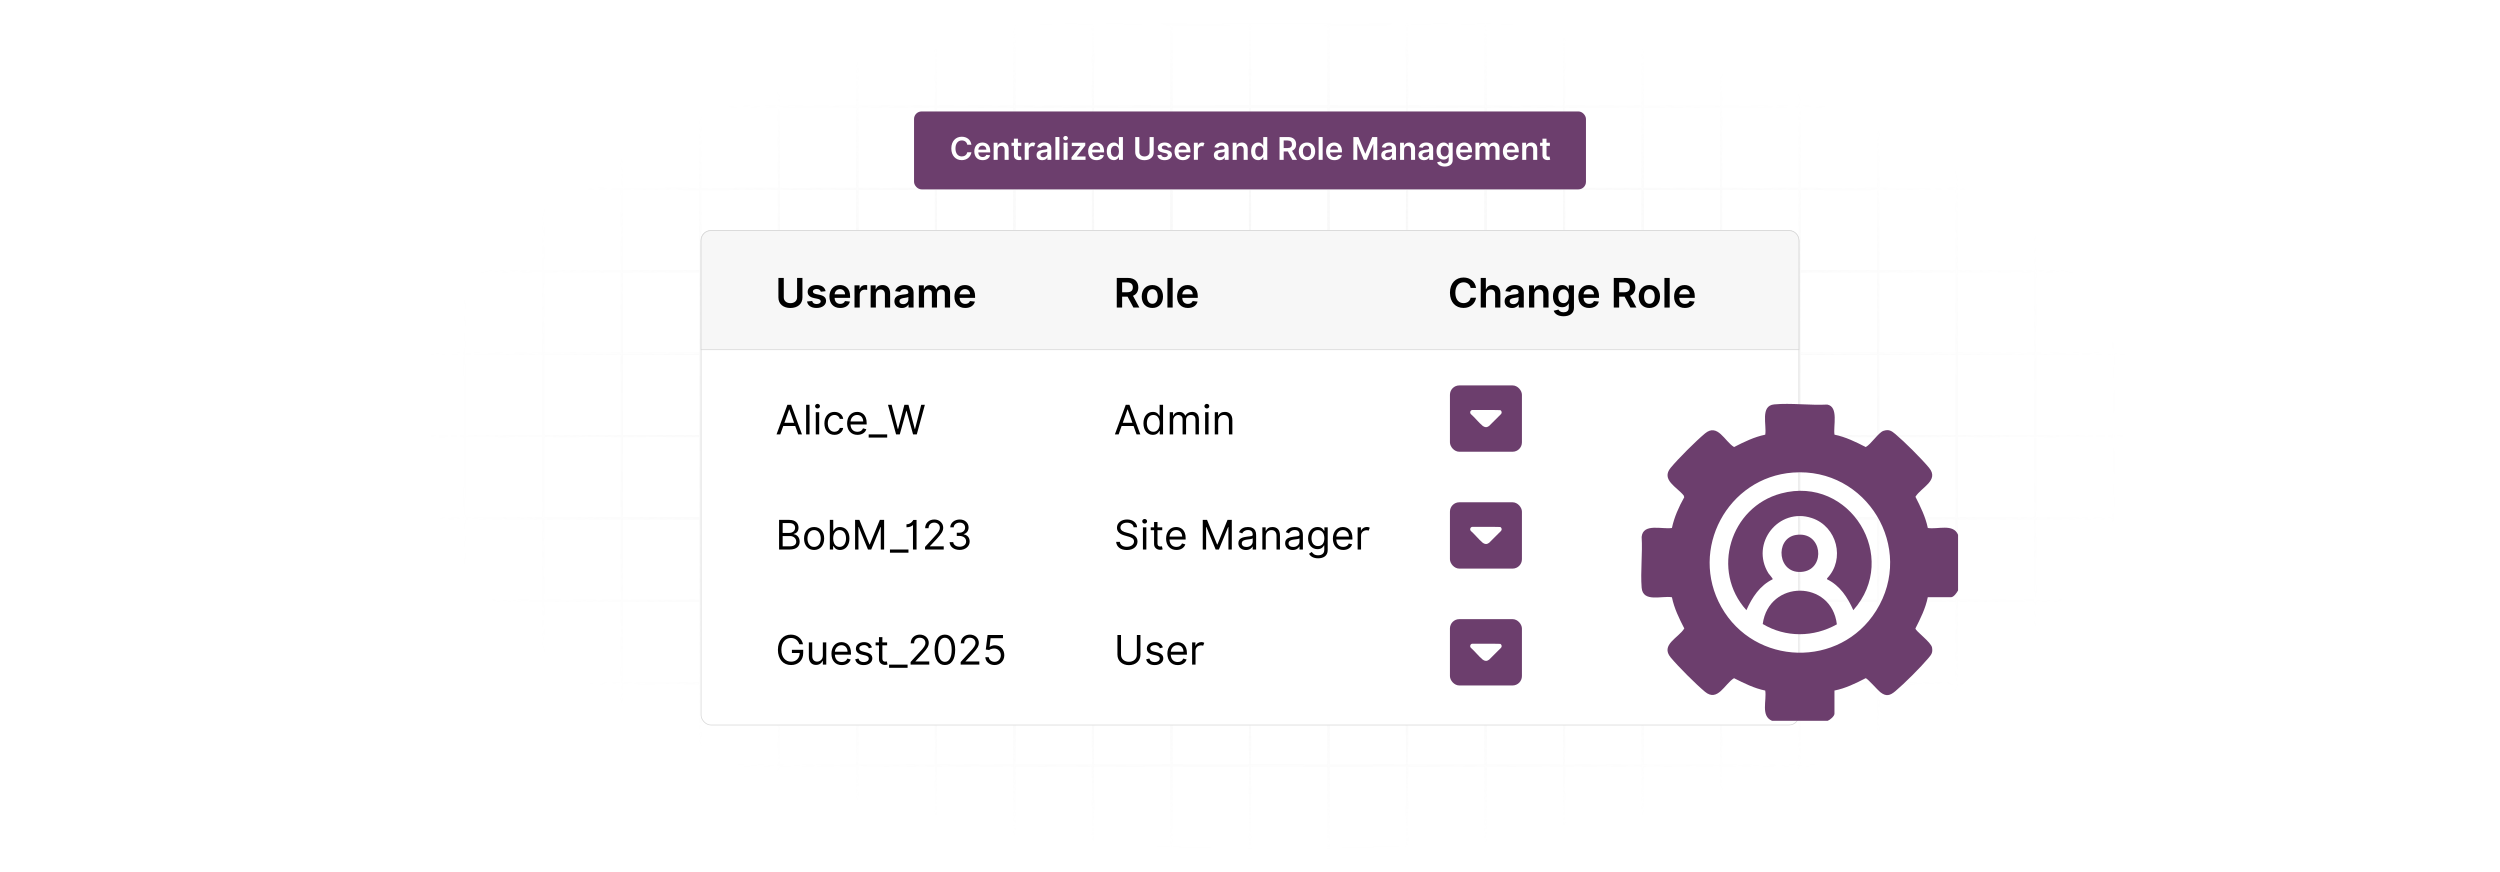 <?xml version="1.0" encoding="UTF-8"?>
<svg id="Layer_1" data-name="Layer 1" xmlns="http://www.w3.org/2000/svg" xmlns:xlink="http://www.w3.org/1999/xlink" viewBox="0 0 860 300">
  <defs>
    <filter id="luminosity-invert" x="39.647" y="-.272" width="782.115" height="300.272" color-interpolation-filters="sRGB" filterUnits="userSpaceOnUse">
      <feColorMatrix result="cm" values="-1 0 0 0 1 0 -1 0 0 1 0 0 -1 0 1 0 0 0 1 0"/>
    </filter>
    <radialGradient id="radial-gradient" cx="439.235" cy="148.479" fx="439.235" fy="148.479" r="298.487" gradientTransform="translate(0 74.962) scale(1 .495)" gradientUnits="userSpaceOnUse">
      <stop offset=".123" stop-color="#000" stop-opacity=".95"/>
      <stop offset="1" stop-color="#000" stop-opacity="0"/>
    </radialGradient>
    <mask id="mask" x="39.647" y="-.272" width="782.115" height="300.272" maskUnits="userSpaceOnUse">
      <g filter="url(#luminosity-invert)">
        <rect x="39.647" y="-.272" width="782.115" height="300.272" fill="url(#radial-gradient)"/>
      </g>
    </mask>
  </defs>
  <rect y="0" width="860" height="300" fill="#fff"/>
  <g mask="url(#mask)">
    <g opacity=".4">
      <path d="M808.41,291.922H51.59V8.078h756.819v283.845ZM52.09,291.422h755.819V8.578H52.09v282.845Z" fill="#e6e6e6" stroke="#d6d6d6" stroke-miterlimit="10" stroke-width=".25"/>
      <rect x="51.84" y="36.413" width="756.319" height=".5" fill="#e6e6e6" stroke="#d6d6d6" stroke-miterlimit="10" stroke-width=".25"/>
      <rect x="51.84" y="64.747" width="756.319" height=".5" fill="#e6e6e6" stroke="#d6d6d6" stroke-miterlimit="10" stroke-width=".25"/>
      <rect x="51.84" y="93.082" width="756.319" height=".5" fill="#e6e6e6" stroke="#d6d6d6" stroke-miterlimit="10" stroke-width=".25"/>
      <rect x="51.84" y="121.415" width="756.319" height=".5" fill="none" stroke="#d6d6d6" stroke-miterlimit="10" stroke-width=".25"/>
      <rect x="51.84" y="149.75" width="756.319" height=".5" fill="#e6e6e6" stroke="#d6d6d6" stroke-miterlimit="10" stroke-width=".25"/>
      <rect x="51.84" y="178.084" width="756.319" height=".5" fill="#e6e6e6" stroke="#d6d6d6" stroke-miterlimit="10" stroke-width=".25"/>
      <rect x="51.84" y="206.418" width="756.319" height=".5" fill="#e6e6e6" stroke="#d6d6d6" stroke-miterlimit="10" stroke-width=".25"/>
      <rect x="51.84" y="234.753" width="756.319" height=".5" fill="#e6e6e6" stroke="#d6d6d6" stroke-miterlimit="10" stroke-width=".25"/>
      <rect x="51.84" y="263.087" width="756.319" height=".5" fill="#e6e6e6" stroke="#d6d6d6" stroke-miterlimit="10" stroke-width=".25"/>
      <rect x="780.898" y="8.328" width=".5" height="283.345" fill="#e6e6e6" stroke="#d6d6d6" stroke-miterlimit="10" stroke-width=".25"/>
      <rect x="753.887" y="8.328" width=".5" height="283.345" fill="#e6e6e6" stroke="#d6d6d6" stroke-miterlimit="10" stroke-width=".25"/>
      <rect x="726.875" y="8.328" width=".5" height="283.345" fill="#e6e6e6" stroke="#d6d6d6" stroke-miterlimit="10" stroke-width=".25"/>
      <rect x="699.864" y="8.328" width=".5" height="283.345" fill="#e6e6e6" stroke="#d6d6d6" stroke-miterlimit="10" stroke-width=".25"/>
      <rect x="672.852" y="8.328" width=".5" height="283.345" fill="#e6e6e6" stroke="#d6d6d6" stroke-miterlimit="10" stroke-width=".25"/>
      <rect x="645.841" y="8.328" width=".5" height="283.345" fill="#e6e6e6" stroke="#d6d6d6" stroke-miterlimit="10" stroke-width=".25"/>
      <rect x="618.83" y="8.328" width=".5" height="283.345" fill="#e6e6e6" stroke="#d6d6d6" stroke-miterlimit="10" stroke-width=".25"/>
      <rect x="591.818" y="8.328" width=".5" height="283.345" fill="#e6e6e6" stroke="#d6d6d6" stroke-miterlimit="10" stroke-width=".25"/>
      <rect x="564.807" y="8.328" width=".5" height="283.345" fill="#e6e6e6" stroke="#d6d6d6" stroke-miterlimit="10" stroke-width=".25"/>
      <rect x="537.795" y="8.328" width=".5" height="283.345" fill="#e6e6e6" stroke="#d6d6d6" stroke-miterlimit="10" stroke-width=".25"/>
      <rect x="510.784" y="8.328" width=".5" height="283.345" fill="#e6e6e6" stroke="#d6d6d6" stroke-miterlimit="10" stroke-width=".25"/>
      <rect x="483.772" y="8.328" width=".5" height="283.345" fill="#e6e6e6" stroke="#d6d6d6" stroke-miterlimit="10" stroke-width=".25"/>
      <rect x="456.761" y="8.328" width=".5" height="283.345" fill="#e6e6e6" stroke="#d6d6d6" stroke-miterlimit="10" stroke-width=".25"/>
      <rect x="429.75" y="8.328" width=".5" height="283.345" fill="#e6e6e6" stroke="#d6d6d6" stroke-miterlimit="10" stroke-width=".25"/>
      <rect x="402.738" y="8.328" width=".5" height="283.345" fill="#e6e6e6" stroke="#d6d6d6" stroke-miterlimit="10" stroke-width=".25"/>
      <rect x="375.727" y="8.328" width=".5" height="283.345" fill="#e6e6e6" stroke="#d6d6d6" stroke-miterlimit="10" stroke-width=".25"/>
      <rect x="348.716" y="8.328" width=".5" height="283.345" fill="#e6e6e6" stroke="#d6d6d6" stroke-miterlimit="10" stroke-width=".25"/>
      <rect x="321.704" y="8.328" width=".5" height="283.345" fill="#e6e6e6" stroke="#d6d6d6" stroke-miterlimit="10" stroke-width=".25"/>
      <rect x="294.693" y="8.328" width=".5" height="283.345" fill="#e6e6e6" stroke="#d6d6d6" stroke-miterlimit="10" stroke-width=".25"/>
      <rect x="267.682" y="8.328" width=".5" height="283.345" fill="#e6e6e6" stroke="#d6d6d6" stroke-miterlimit="10" stroke-width=".25"/>
      <rect x="240.67" y="8.328" width=".5" height="283.345" fill="#e6e6e6" stroke="#d6d6d6" stroke-miterlimit="10" stroke-width=".25"/>
      <rect x="213.659" y="8.328" width=".5" height="283.345" fill="#e6e6e6" stroke="#d6d6d6" stroke-miterlimit="10" stroke-width=".25"/>
      <rect x="186.648" y="8.328" width=".5" height="283.345" fill="#e6e6e6" stroke="#d6d6d6" stroke-miterlimit="10" stroke-width=".25"/>
      <rect x="159.636" y="8.328" width=".5" height="283.345" fill="#e6e6e6" stroke="#d6d6d6" stroke-miterlimit="10" stroke-width=".25"/>
      <rect x="132.625" y="8.328" width=".5" height="283.345" fill="#e6e6e6" stroke="#d6d6d6" stroke-miterlimit="10" stroke-width=".25"/>
      <rect x="105.613" y="8.328" width=".5" height="283.345" fill="#e6e6e6" stroke="#d6d6d6" stroke-miterlimit="10" stroke-width=".25"/>
      <rect x="78.602" y="8.328" width=".5" height="283.345" fill="#e6e6e6" stroke="#d6d6d6" stroke-miterlimit="10" stroke-width=".25"/>
    </g>
  </g>
  <rect x="241.17" y="79.317" width="377.659" height="170.09" rx="3.404" ry="3.404" fill="#fff" stroke="#d6d6d6" stroke-miterlimit="10" stroke-width=".25"/>
  <path d="M244.575,79.317h370.851c1.879,0,3.404,1.525,3.404,3.404v37.575H241.17v-37.575c0-1.879,1.525-3.404,3.404-3.404Z" fill="#f7f7f7" stroke="#d6d6d6" stroke-miterlimit="10" stroke-width=".25"/>
  <g>
    <g>
      <path d="M267.126,149.433l3.74-10.188h1.273l3.741,10.188h-1.294l-1.025-2.885h-4.119l-1.025,2.885h-1.293ZM273.175,145.453l-1.632-4.597h-.08l-1.631,4.597h3.343Z"/>
      <path d="M278.482,149.433h-1.174v-10.188h1.174v10.188Z"/>
      <path d="M280.391,139.723c0-.438.378-.796.835-.796s.835.358.835.796-.378.796-.835.796-.835-.358-.835-.796ZM280.629,141.792h1.174v7.641h-1.174v-7.641Z"/>
      <path d="M283.592,145.652c0-2.328,1.373-3.96,3.442-3.96,1.611,0,2.825.955,3.024,2.388h-1.174c-.179-.696-.796-1.333-1.831-1.333-1.373,0-2.288,1.134-2.288,2.865,0,1.77.895,2.925,2.288,2.925.915,0,1.612-.497,1.831-1.333h1.174c-.199,1.353-1.313,2.388-3.005,2.388-2.148,0-3.462-1.651-3.462-3.939Z"/>
      <path d="M291.407,145.672c0-2.348,1.373-3.979,3.442-3.979,1.592,0,3.283.975,3.283,3.82v.498h-5.547c.055,1.636,1.005,2.526,2.383,2.526.92,0,1.612-.398,1.91-1.193l1.134.318c-.358,1.153-1.492,1.93-3.044,1.93-2.208,0-3.562-1.572-3.562-3.92ZM296.938,144.995c0-1.293-.815-2.248-2.089-2.248-1.343,0-2.184,1.06-2.264,2.248h4.353Z"/>
      <path d="M305.191,150.527h-6.367v-1.095h6.367v1.095Z"/>
      <path d="M305.466,139.245h1.253l2.129,8.297h.099l2.169-8.297h1.393l2.168,8.297h.1l2.129-8.297h1.254l-2.786,10.188h-1.273l-2.248-8.118h-.08l-2.248,8.118h-1.273l-2.786-10.188Z"/>
      <path d="M268.001,178.845h3.562c2.129,0,3.123,1.214,3.123,2.706,0,1.313-.776,1.891-1.651,2.129v.1c.935.06,2.05.935,2.05,2.547,0,1.532-.995,2.706-3.403,2.706h-3.681v-10.188ZM271.523,183.321c1.114,0,1.99-.696,1.99-1.77,0-.895-.597-1.611-1.95-1.611h-2.328v3.382h2.288ZM271.682,187.937c1.612,0,2.228-.716,2.228-1.611,0-1.034-.835-1.93-2.168-1.93h-2.507v3.541h2.447Z"/>
      <path d="M276.592,185.252c0-2.388,1.393-3.96,3.462-3.96s3.462,1.572,3.462,3.96c0,2.367-1.393,3.939-3.462,3.939s-3.462-1.572-3.462-3.939ZM282.342,185.252c0-1.532-.716-2.905-2.289-2.905s-2.288,1.373-2.288,2.905.716,2.885,2.288,2.885,2.289-1.353,2.289-2.885Z"/>
      <path d="M285.462,178.845h1.174v3.761h.1c.258-.398.716-1.313,2.208-1.313,1.93,0,3.263,1.532,3.263,3.939,0,2.428-1.333,3.96-3.243,3.96-1.473,0-1.97-.915-2.228-1.333h-.14v1.174h-1.134v-10.188ZM288.805,188.137c1.472,0,2.228-1.293,2.228-2.925,0-1.611-.736-2.865-2.228-2.865-1.433,0-2.189,1.154-2.189,2.865,0,1.731.776,2.925,2.189,2.925Z"/>
      <path d="M295.624,178.845l3.462,8.456h.12l3.462-8.456h1.472v10.188h-1.154v-7.74h-.1l-3.184,7.74h-1.114l-3.184-7.74h-.1v7.74h-1.154v-10.188h1.473Z"/>
      <path d="M312.51,190.127h-6.367v-1.095h6.367v1.095Z"/>
      <path d="M315.293,189.032h-1.234v-8.396h-.08c-.144.278-.98.756-2.149.756v-1.035c1.572,0,2.303-1.407,2.368-1.512h1.095v10.188Z"/>
      <path d="M318.214,188.137l3.363-3.681c1.179-1.289,1.731-1.985,1.731-2.925,0-1.075-.846-1.751-1.95-1.751-1.179,0-1.93.77-1.93,1.93h-1.174c0-1.791,1.358-3.005,3.144-3.005,1.79,0,3.064,1.254,3.064,2.826,0,1.129-.517,2.004-2.268,3.88l-2.289,2.447v.079h4.736v1.095h-6.427v-.895Z"/>
      <path d="M326.666,186.485h1.253c.075.985,1.01,1.592,2.189,1.592,1.308,0,2.248-.731,2.248-1.81,0-1.124-.86-1.91-2.407-1.91h-.816v-1.095h.816c1.208,0,2.049-.696,2.049-1.77,0-1.03-.726-1.711-1.851-1.711-1.06,0-2.024.597-2.069,1.611h-1.194c.06-1.602,1.522-2.687,3.283-2.687,1.885,0,3.024,1.284,3.024,2.727,0,1.148-.642,1.994-1.671,2.308v.08c1.283.214,2.049,1.154,2.049,2.447,0,1.666-1.467,2.905-3.442,2.905s-3.387-1.085-3.462-2.687Z"/>
      <path d="M272.06,219.46c-1.811,0-3.264,1.433-3.264,4.079s1.453,4.079,3.343,4.079c1.727,0,2.93-1.154,2.965-2.984h-2.686v-1.095h3.88v1.095c0,2.522-1.731,4.139-4.159,4.139-2.706,0-4.536-2.01-4.536-5.233s1.845-5.233,4.457-5.233c2.148,0,3.8,1.353,4.178,3.323h-1.273c-.433-1.338-1.433-2.169-2.905-2.169Z"/>
      <path d="M283.058,220.992h1.174v7.641h-1.174v-1.293h-.08c-.358.775-1.114,1.393-2.268,1.393-1.433,0-2.468-.935-2.468-2.886v-4.854h1.174v4.775c0,1.114.696,1.831,1.671,1.831.875,0,1.97-.657,1.97-2.09v-4.517Z"/>
      <path d="M286.018,224.872c0-2.348,1.373-3.979,3.442-3.979,1.592,0,3.283.976,3.283,3.82v.497h-5.546c.055,1.637,1.005,2.527,2.383,2.527.92,0,1.612-.398,1.91-1.193l1.134.318c-.358,1.153-1.492,1.93-3.044,1.93-2.208,0-3.562-1.572-3.562-3.92ZM291.55,224.195c0-1.293-.816-2.248-2.089-2.248-1.343,0-2.184,1.06-2.264,2.248h4.353Z"/>
      <path d="M298.887,223.002c-.204-.527-.627-1.095-1.652-1.095-.935,0-1.631.477-1.631,1.135,0,.587.408.89,1.313,1.114l1.134.278c1.363.333,2.03,1.005,2.03,2.069,0,1.318-1.209,2.288-2.985,2.288-1.562,0-2.631-.691-2.905-1.99l1.114-.278c.209.821.81,1.233,1.77,1.233,1.095,0,1.791-.537,1.791-1.193,0-.527-.363-.895-1.134-1.074l-1.273-.299c-1.403-.328-2.029-1.034-2.029-2.089,0-1.294,1.194-2.209,2.805-2.209,1.513,0,2.338.727,2.706,1.81l-1.054.299Z"/>
      <path d="M305.171,221.987h-1.632v4.457c0,.994.498,1.154,1.015,1.154.259,0,.418-.04.518-.06l.239,1.055c-.159.06-.438.14-.875.14-.995,0-2.069-.637-2.069-1.97v-4.775h-1.154v-.995h1.154v-1.831h1.174v1.831h1.632v.995Z"/>
      <path d="M312.211,229.727h-6.367v-1.095h6.367v1.095Z"/>
      <path d="M313.243,227.737l3.363-3.681c1.179-1.289,1.731-1.985,1.731-2.925,0-1.075-.846-1.751-1.95-1.751-1.179,0-1.93.77-1.93,1.93h-1.174c0-1.791,1.358-3.005,3.144-3.005,1.79,0,3.064,1.254,3.064,2.826,0,1.129-.517,2.004-2.268,3.88l-2.289,2.447v.079h4.736v1.095h-6.427v-.895Z"/>
      <path d="M321.495,223.539c0-3.303,1.313-5.233,3.542-5.233s3.542,1.931,3.542,5.233c0,3.328-1.294,5.233-3.542,5.233s-3.542-1.905-3.542-5.233ZM327.385,223.539c0-2.647-.875-4.158-2.348-4.158s-2.348,1.512-2.348,4.158c0,2.651.865,4.139,2.348,4.139s2.348-1.487,2.348-4.139Z"/>
      <path d="M330.464,227.737l3.363-3.681c1.179-1.289,1.731-1.985,1.731-2.925,0-1.075-.846-1.751-1.95-1.751-1.179,0-1.93.77-1.93,1.93h-1.174c0-1.791,1.358-3.005,3.144-3.005,1.79,0,3.064,1.254,3.064,2.826,0,1.129-.517,2.004-2.268,3.88l-2.289,2.447v.079h4.736v1.095h-6.427v-.895Z"/>
      <path d="M338.956,226.086h1.193c.095.92.925,1.592,1.97,1.592,1.253,0,2.168-.96,2.168-2.269,0-1.333-.95-2.317-2.248-2.328-.627-.005-1.348.214-1.771.518l-1.154-.139.617-5.015h5.293v1.095h-4.258l-.358,3.004h.06c.418-.333,1.085-.577,1.771-.577,1.871,0,3.244,1.448,3.244,3.423,0,1.95-1.423,3.383-3.363,3.383-1.751,0-3.089-1.135-3.164-2.687Z"/>
    </g>
    <g>
      <path d="M276.04,95.607v6.735c0,2.308-1.781,3.606-4.134,3.606-2.363,0-4.134-1.299-4.134-3.606v-6.735h1.845v6.69c0,1.259,1.01,1.99,2.289,1.99,1.283,0,2.293-.731,2.293-1.99v-6.69h1.841Z"/>
      <path d="M282.362,100.353c-.14-.502-.577-.955-1.408-.955-.751,0-1.323.358-1.318.876-.005.442.303.711,1.08.886l1.303.278c1.442.314,2.144.98,2.149,2.069-.005,1.447-1.353,2.438-3.263,2.438-1.875,0-3.054-.831-3.278-2.233l1.756-.169c.154.685.691,1.044,1.518,1.044.856,0,1.422-.393,1.422-.915,0-.433-.328-.717-1.03-.87l-1.303-.274c-1.467-.303-2.154-1.039-2.149-2.153-.005-1.413,1.248-2.318,3.089-2.318,1.79,0,2.825.826,3.074,2.119l-1.641.179Z"/>
      <path d="M285.322,102.019c0-2.358,1.427-3.965,3.616-3.965,1.88,0,3.492,1.179,3.492,3.86v.552h-5.322c.015,1.309.786,2.074,1.95,2.074.776,0,1.373-.338,1.617-.984l1.682.189c-.318,1.328-1.542,2.199-3.323,2.199-2.303,0-3.71-1.527-3.71-3.925ZM290.704,101.253c-.01-1.039-.706-1.795-1.741-1.795-1.075,0-1.796.82-1.851,1.795h3.591Z"/>
      <path d="M293.948,98.154h1.746v1.273h.08c.278-.886,1.01-1.383,1.885-1.383.199,0,.482.019.646.05v1.656c-.154-.05-.532-.104-.835-.104-.99,0-1.721.686-1.721,1.656v4.492h-1.801v-7.641Z"/>
      <path d="M301.302,105.795h-1.801v-7.641h1.721v1.298h.089c.348-.851,1.134-1.397,2.278-1.397,1.577,0,2.622,1.045,2.617,2.875v4.865h-1.801v-4.586c0-1.02-.557-1.632-1.487-1.632-.95,0-1.617.637-1.617,1.741v4.477Z"/>
      <path d="M307.679,103.651c0-1.722,1.418-2.164,2.9-2.323,1.348-.144,1.89-.169,1.89-.686v-.03c0-.751-.458-1.179-1.294-1.179-.88,0-1.388.448-1.567.97l-1.681-.238c.398-1.393,1.631-2.109,3.238-2.109,1.458,0,3.104.607,3.104,2.627v5.113h-1.731v-1.05h-.06c-.328.642-1.044,1.204-2.243,1.204-1.458,0-2.557-.796-2.557-2.298ZM312.474,103.054v-.9c-.234.19-1.179.309-1.651.373-.806.115-1.408.403-1.408,1.095,0,.662.537,1.005,1.288,1.005,1.085,0,1.771-.722,1.771-1.572Z"/>
      <path d="M316.082,98.154h1.721v1.298h.089c.318-.87,1.085-1.397,2.109-1.397,1.029,0,1.77.532,2.064,1.397h.08c.338-.851,1.184-1.397,2.293-1.397,1.403,0,2.388.905,2.388,2.611v5.129h-1.806v-4.85c0-.945-.577-1.373-1.303-1.373-.871,0-1.383.597-1.383,1.457v4.766h-1.766v-4.925c0-.786-.522-1.298-1.283-1.298-.776,0-1.403.637-1.403,1.576v4.646h-1.801v-7.641Z"/>
      <path d="M328.321,102.019c0-2.358,1.427-3.965,3.616-3.965,1.88,0,3.492,1.179,3.492,3.86v.552h-5.322c.015,1.309.786,2.074,1.95,2.074.776,0,1.373-.338,1.617-.984l1.682.189c-.318,1.328-1.542,2.199-3.323,2.199-2.303,0-3.71-1.527-3.71-3.925ZM333.703,101.253c-.01-1.039-.706-1.795-1.741-1.795-1.075,0-1.796.82-1.851,1.795h3.591Z"/>
    </g>
  </g>
  <g>
    <g>
      <path d="M383.52,149.433l3.74-10.188h1.273l3.741,10.188h-1.294l-1.025-2.885h-4.119l-1.025,2.885h-1.293ZM389.569,145.453l-1.632-4.597h-.08l-1.631,4.597h3.343Z"/>
      <path d="M393.344,145.632c0-2.407,1.333-3.939,3.263-3.939,1.492,0,1.95.915,2.208,1.313h.1v-3.761h1.174v10.188h-1.134v-1.174h-.139c-.258.418-.756,1.333-2.228,1.333-1.91,0-3.243-1.532-3.243-3.96ZM398.935,145.612c0-1.711-.756-2.865-2.189-2.865-1.492,0-2.228,1.254-2.228,2.865,0,1.632.756,2.925,2.228,2.925,1.413,0,2.189-1.193,2.189-2.925Z"/>
      <path d="M402.392,141.792h1.134v1.193h.1c.318-.815,1.055-1.293,2.049-1.293,1.005,0,1.671.477,2.05,1.293h.079c.393-.79,1.194-1.293,2.289-1.293,1.363,0,2.328.831,2.328,2.627v5.113h-1.174v-5.113c0-1.13-.716-1.572-1.552-1.572-1.075,0-1.691.727-1.691,1.711v4.975h-1.194v-5.233c0-.87-.622-1.452-1.512-1.452-.915,0-1.731.791-1.731,1.91v4.775h-1.174v-7.641Z"/>
      <path d="M414.324,139.723c0-.438.378-.796.836-.796s.836.358.836.796-.378.796-.836.796-.836-.358-.836-.796ZM414.563,141.792h1.174v7.641h-1.174v-7.641Z"/>
      <path d="M419.058,149.433h-1.174v-7.641h1.134v1.193h.1c.358-.775,1.074-1.293,2.228-1.293,1.547,0,2.587.935,2.587,2.885v4.856h-1.174v-4.775c0-1.199-.662-1.91-1.751-1.91-1.124,0-1.95.756-1.95,2.089v4.597Z"/>
      <path d="M387.678,179.8c-1.353,0-2.248.717-2.248,1.691,0,1.094,1.213,1.492,1.97,1.691l1.035.278c1.054.278,2.865.895,2.865,2.806,0,1.651-1.333,2.944-3.681,2.944-2.188,0-3.542-1.134-3.661-2.806h1.273c.1,1.154,1.174,1.691,2.388,1.691,1.413,0,2.487-.736,2.487-1.85,0-1.016-.955-1.394-2.03-1.691l-1.253-.358c-1.592-.458-2.587-1.273-2.587-2.647,0-1.711,1.532-2.846,3.482-2.846,1.97,0,3.387,1.149,3.442,2.687h-1.194c-.119-1.005-1.054-1.592-2.288-1.592Z"/>
      <path d="M392.926,179.322c0-.438.378-.796.836-.796s.836.358.836.796-.378.796-.836.796-.836-.358-.836-.796ZM393.166,181.392h1.174v7.641h-1.174v-7.641Z"/>
      <path d="M399.809,182.387h-1.632v4.457c0,.995.498,1.153,1.015,1.153.259,0,.418-.039.518-.06l.239,1.055c-.159.06-.438.14-.875.14-.995,0-2.069-.637-2.069-1.97v-4.775h-1.154v-.995h1.154v-1.83h1.174v1.83h1.632v.995Z"/>
      <path d="M401.139,185.271c0-2.348,1.373-3.979,3.442-3.979,1.592,0,3.283.975,3.283,3.82v.498h-5.547c.055,1.636,1.005,2.526,2.383,2.526.92,0,1.612-.398,1.91-1.193l1.134.318c-.358,1.153-1.492,1.93-3.044,1.93-2.208,0-3.562-1.572-3.562-3.92ZM406.67,184.595c0-1.293-.815-2.248-2.089-2.248-1.343,0-2.184,1.06-2.264,2.248h4.353Z"/>
      <path d="M415.22,178.845l3.462,8.456h.119l3.462-8.456h1.473v10.188h-1.154v-7.74h-.099l-3.184,7.74h-1.114l-3.184-7.74h-.1v7.74h-1.154v-10.188h1.472Z"/>
      <path d="M425.997,186.863c0-1.751,1.547-2.064,2.965-2.248,1.393-.18,1.97-.13,1.97-.696v-.04c0-.981-.532-1.552-1.612-1.552-1.119,0-1.731.597-1.99,1.153l-1.114-.398c.597-1.393,1.91-1.791,3.064-1.791.975,0,2.825.278,2.825,2.706v5.034h-1.174v-1.035h-.06c-.239.498-.935,1.214-2.269,1.214-1.453,0-2.606-.856-2.606-2.348ZM430.932,186.267v-1.074c-.199.238-1.532.378-2.03.438-.915.119-1.731.398-1.731,1.293,0,.816.677,1.234,1.612,1.234,1.393,0,2.149-.935,2.149-1.891Z"/>
      <path d="M435.425,189.032h-1.174v-7.641h1.134v1.193h.1c.358-.775,1.074-1.293,2.228-1.293,1.547,0,2.587.935,2.587,2.885v4.856h-1.175v-4.775c0-1.199-.661-1.91-1.751-1.91-1.124,0-1.949.756-1.949,2.089v4.597Z"/>
      <path d="M442.086,186.863c0-1.751,1.547-2.064,2.965-2.248,1.393-.18,1.97-.13,1.97-.696v-.04c0-.981-.532-1.552-1.612-1.552-1.119,0-1.73.597-1.989,1.153l-1.114-.398c.597-1.393,1.91-1.791,3.064-1.791.975,0,2.825.278,2.825,2.706v5.034h-1.174v-1.035h-.06c-.239.498-.935,1.214-2.269,1.214-1.452,0-2.606-.856-2.606-2.348ZM447.021,186.267v-1.074c-.199.238-1.532.378-2.029.438-.916.119-1.731.398-1.731,1.293,0,.816.677,1.234,1.611,1.234,1.394,0,2.149-.935,2.149-1.891Z"/>
      <path d="M450.299,190.524l.935-.656c.314.423.801,1.154,2.189,1.154,1.233,0,2.129-.577,2.129-1.851v-1.553h-.1c-.259.418-.736,1.294-2.228,1.294-1.851,0-3.243-1.353-3.243-3.741,0-2.348,1.333-3.88,3.263-3.88,1.492,0,1.97.915,2.228,1.313h.12v-1.214h1.134v7.859c0,1.97-1.473,2.806-3.303,2.806-1.707,0-2.647-.731-3.124-1.532ZM455.571,185.152c0-1.651-.756-2.806-2.188-2.806-1.492,0-2.228,1.254-2.228,2.806,0,1.592.756,2.706,2.228,2.706,1.413,0,2.188-1.015,2.188-2.706Z"/>
      <path d="M458.512,185.271c0-2.348,1.373-3.979,3.442-3.979,1.592,0,3.283.975,3.283,3.82v.498h-5.547c.055,1.636,1.005,2.526,2.383,2.526.92,0,1.611-.398,1.91-1.193l1.134.318c-.357,1.153-1.492,1.93-3.044,1.93-2.209,0-3.562-1.572-3.562-3.92ZM464.043,184.595c0-1.293-.815-2.248-2.089-2.248-1.344,0-2.185,1.06-2.264,2.248h4.353Z"/>
      <path d="M467.023,181.392h1.134v1.154h.08c.273-.756,1.065-1.273,1.989-1.273.423,0,.736.109.976.278l-.398.995c-.164-.085-.383-.14-.676-.14-1.114,0-1.931.761-1.931,1.791v4.835h-1.174v-7.641Z"/>
      <path d="M392.315,218.445v6.745c0,2.288-1.81,3.621-3.959,3.621s-3.96-1.333-3.96-3.621v-6.745h1.234v6.745c0,1.592,1.273,2.468,2.726,2.468s2.726-.876,2.726-2.468v-6.745h1.234Z"/>
      <path d="M398.975,223.002c-.204-.527-.627-1.095-1.652-1.095-.935,0-1.631.477-1.631,1.135,0,.587.408.89,1.313,1.114l1.134.278c1.363.333,2.03,1.005,2.03,2.069,0,1.318-1.209,2.288-2.985,2.288-1.562,0-2.631-.691-2.905-1.99l1.114-.278c.209.821.81,1.233,1.77,1.233,1.095,0,1.791-.537,1.791-1.193,0-.527-.363-.895-1.134-1.074l-1.273-.299c-1.403-.328-2.029-1.034-2.029-2.089,0-1.294,1.194-2.209,2.805-2.209,1.513,0,2.338.727,2.706,1.81l-1.054.299Z"/>
      <path d="M401.577,224.872c0-2.348,1.373-3.979,3.442-3.979,1.592,0,3.283.976,3.283,3.82v.497h-5.547c.055,1.637,1.005,2.527,2.383,2.527.92,0,1.612-.398,1.91-1.193l1.134.318c-.358,1.153-1.492,1.93-3.044,1.93-2.208,0-3.562-1.572-3.562-3.92ZM407.108,224.195c0-1.293-.815-2.248-2.089-2.248-1.343,0-2.184,1.06-2.264,2.248h4.353Z"/>
      <path d="M410.088,220.992h1.134v1.154h.08c.274-.757,1.065-1.273,1.99-1.273.423,0,.736.109.975.278l-.398.995c-.164-.085-.383-.14-.677-.14-1.114,0-1.93.761-1.93,1.791v4.835h-1.174v-7.641Z"/>
    </g>
    <g>
      <path d="M384.166,95.607h3.82c2.338,0,3.591,1.313,3.591,3.258,0,1.383-.632,2.408-1.831,2.891l2.204,4.039h-2.059l-2-3.731h-1.88v3.731h-1.845v-10.188ZM387.713,100.532c1.368,0,1.984-.582,1.984-1.667,0-1.084-.617-1.716-1.995-1.716h-1.691v3.383h1.702Z"/>
      <path d="M392.757,102.005c0-2.368,1.422-3.95,3.661-3.95s3.661,1.582,3.661,3.95c0,2.362-1.423,3.939-3.661,3.939s-3.661-1.577-3.661-3.939ZM398.254,101.999c0-1.397-.607-2.517-1.826-2.517-1.239,0-1.846,1.119-1.846,2.517,0,1.398.607,2.503,1.846,2.503,1.219,0,1.826-1.105,1.826-2.503Z"/>
      <path d="M403.397,105.795h-1.801v-10.188h1.801v10.188Z"/>
      <path d="M404.918,102.019c0-2.358,1.428-3.965,3.617-3.965,1.88,0,3.492,1.179,3.492,3.86v.552h-5.322c.015,1.309.786,2.074,1.95,2.074.776,0,1.373-.338,1.617-.984l1.682.189c-.318,1.328-1.542,2.199-3.323,2.199-2.303,0-3.711-1.527-3.711-3.925ZM410.3,101.253c-.01-1.039-.706-1.795-1.741-1.795-1.075,0-1.796.82-1.851,1.795h3.591Z"/>
    </g>
  </g>
  <g>
    <path d="M505.898,99.045c-.214-1.219-1.184-1.92-2.423-1.92-1.666,0-2.84,1.278-2.84,3.576,0,2.338,1.184,3.576,2.835,3.576,1.219,0,2.194-.671,2.428-1.865l1.86.01c-.283,1.945-1.891,3.513-4.312,3.513-2.687,0-4.666-1.945-4.666-5.233,0-3.293,2.005-5.233,4.666-5.233,2.258,0,3.999,1.313,4.312,3.577h-1.86Z"/>
    <path d="M511.171,105.795h-1.801v-10.188h1.761v3.845h.09c.352-.865,1.099-1.397,2.272-1.397,1.587,0,2.632,1.03,2.632,2.875v4.865h-1.801v-4.586c0-1.03-.557-1.632-1.502-1.632-.965,0-1.651.637-1.651,1.741v4.477Z"/>
    <path d="M517.593,103.651c0-1.722,1.418-2.164,2.9-2.323,1.348-.144,1.89-.169,1.89-.686v-.03c0-.751-.457-1.179-1.293-1.179-.881,0-1.388.448-1.567.97l-1.681-.238c.398-1.393,1.631-2.109,3.238-2.109,1.457,0,3.103.607,3.103,2.627v5.113h-1.73v-1.05h-.06c-.328.642-1.044,1.204-2.243,1.204-1.457,0-2.557-.796-2.557-2.298ZM522.388,103.054v-.9c-.233.19-1.179.309-1.651.373-.806.115-1.407.403-1.407,1.095,0,.662.537,1.005,1.288,1.005,1.084,0,1.77-.722,1.77-1.572Z"/>
    <path d="M527.796,105.795h-1.801v-7.641h1.721v1.298h.09c.348-.851,1.134-1.397,2.278-1.397,1.576,0,2.621,1.045,2.616,2.875v4.865h-1.801v-4.586c0-1.02-.557-1.632-1.487-1.632-.95,0-1.616.637-1.616,1.741v4.477Z"/>
    <path d="M534.481,106.89l1.621-.394c.219.418.696.931,1.781.931,1.024,0,1.77-.463,1.77-1.558v-1.447h-.089c-.279.562-.891,1.264-2.199,1.264-1.761,0-3.148-1.244-3.148-3.735,0-2.513,1.388-3.896,3.153-3.896,1.349,0,1.92.81,2.194,1.363h.099v-1.264h1.776v7.765c0,1.926-1.522,2.87-3.587,2.87-1.944,0-3.044-.86-3.372-1.899ZM539.664,101.939c0-1.447-.637-2.407-1.795-2.407-1.199,0-1.816,1.02-1.816,2.407,0,1.408.627,2.333,1.816,2.333,1.148,0,1.795-.875,1.795-2.333Z"/>
    <path d="M542.958,102.019c0-2.358,1.427-3.965,3.616-3.965,1.88,0,3.491,1.179,3.491,3.86v.552h-5.322c.015,1.309.786,2.074,1.95,2.074.776,0,1.373-.338,1.616-.984l1.682.189c-.318,1.328-1.542,2.199-3.323,2.199-2.303,0-3.71-1.527-3.71-3.925ZM548.34,101.253c-.01-1.039-.706-1.795-1.741-1.795-1.074,0-1.796.82-1.851,1.795h3.592Z"/>
    <path d="M555.139,95.607h3.82c2.338,0,3.591,1.313,3.591,3.258,0,1.383-.632,2.408-1.83,2.891l2.203,4.039h-2.059l-2-3.731h-1.881v3.731h-1.845v-10.188ZM558.686,100.532c1.367,0,1.984-.582,1.984-1.667,0-1.084-.617-1.716-1.995-1.716h-1.691v3.383h1.702Z"/>
    <path d="M563.73,102.005c0-2.368,1.422-3.95,3.661-3.95s3.661,1.582,3.661,3.95c0,2.362-1.423,3.939-3.661,3.939s-3.661-1.577-3.661-3.939ZM569.226,101.999c0-1.397-.606-2.517-1.825-2.517-1.239,0-1.846,1.119-1.846,2.517,0,1.398.606,2.503,1.846,2.503,1.219,0,1.825-1.105,1.825-2.503Z"/>
    <path d="M574.369,105.795h-1.801v-10.188h1.801v10.188Z"/>
    <path d="M575.89,102.019c0-2.358,1.427-3.965,3.616-3.965,1.88,0,3.491,1.179,3.491,3.86v.552h-5.322c.015,1.309.786,2.074,1.95,2.074.776,0,1.373-.338,1.616-.984l1.682.189c-.318,1.328-1.542,2.199-3.323,2.199-2.303,0-3.71-1.527-3.71-3.925ZM581.271,101.253c-.01-1.039-.706-1.795-1.741-1.795-1.074,0-1.796.82-1.851,1.795h3.592Z"/>
  </g>
  <g>
    <rect x="498.779" y="132.583" width="24.764" height="22.817" rx="3.226" ry="3.226" fill="#6c3e6d"/>
    <path d="M511.196,146.946h-.073c-.432-.058-.755-.174-1.089-.452-1.402-1.166-2.656-2.825-4.048-4.037-.466-.476-.22-1.353.471-1.414,3.203.032,6.419-.058,9.614.045.507.207.67.897.315,1.313l-4.137,4.128c-.271.221-.713.41-1.053.416Z" fill="#fff"/>
  </g>
  <g>
    <rect x="498.779" y="172.783" width="24.764" height="22.817" rx="3.226" ry="3.226" fill="#6c3e6d"/>
    <path d="M511.196,187.146h-.073c-.432-.058-.755-.174-1.089-.452-1.402-1.166-2.656-2.825-4.048-4.037-.466-.476-.22-1.353.471-1.414,3.203.032,6.419-.058,9.614.045.507.207.67.897.315,1.313l-4.137,4.128c-.271.221-.713.41-1.053.416Z" fill="#fff"/>
  </g>
  <g>
    <rect x="498.779" y="212.983" width="24.764" height="22.817" rx="3.226" ry="3.226" fill="#6c3e6d"/>
    <path d="M511.196,227.346h-.073c-.432-.058-.755-.174-1.089-.452-1.402-1.166-2.656-2.825-4.048-4.037-.466-.476-.22-1.353.471-1.414,3.203.032,6.419-.058,9.614.045.507.207.67.897.315,1.313l-4.137,4.128c-.271.221-.713.41-1.053.416Z" fill="#fff"/>
  </g>
  <g>
    <path d="M609.587,247.958c-3.969-1.62-1.776-7.048-2.348-10.408-3.794-.758-7.295-2.537-10.732-4.256-3.216,1.944-5.629,8.31-9.99,4.678-3.164-2.635-9.164-8.634-11.798-11.798-3.63-4.361,2.723-6.765,4.677-9.99-1.769-3.415-3.483-6.928-4.256-10.733-3.45-.597-10.006,1.916-10.416-3.296-.442-5.607.355-11.78.001-17.449.459-4.87,7.142-2.528,10.416-3.083.789-3.711,2.373-7.263,4.231-10.566l-.168-.593c-2.275-2.885-7.942-5.411-4.484-9.563,2.635-3.164,8.634-9.164,11.798-11.798,4.361-3.63,6.765,2.723,9.99,4.677,3.423-1.743,6.949-3.482,10.733-4.256.556-3.274-1.786-9.957,3.083-10.416,5.752-.541,12.396.381,18.241.058,4.017.732,2.013,7.529,2.503,10.358,3.805.772,7.318,2.487,10.733,4.256,1.803-.906,4.388-5.009,6.109-5.572,1.873-.612,2.76-.011,4.094,1.107,3.135,2.629,8.973,8.449,11.585,11.586,3.63,4.361-2.723,6.765-4.677,9.99,1.743,3.423,3.482,6.949,4.256,10.733,3.36.571,8.788-1.621,10.408,2.348v19.132c-.403.761-1.484,2.338-2.445,2.338h-7.972c-.748,3.79-2.51,7.316-4.247,10.742.02.909,5.426,4.729,5.721,6.597.279,1.77-.212,2.361-1.256,3.606-2.603,3.106-8.267,8.77-11.373,11.373-1.862,1.561-3.172,1.929-5.216.316-.854-.674-4.433-4.768-4.987-4.781-3.414,1.763-6.955,3.508-10.742,4.247v7.972c0,.864-1.552,2.149-2.338,2.445h-19.132ZM616.771,162.562c-22.488,1.663-35.773,26.443-24.653,46.21,11.467,20.383,40.826,21.18,53.27,1.327,13.577-21.66-3.277-49.412-28.618-47.538Z" fill="#6c3e6d"/>
    <path d="M628.508,199.273l.003-.31c6.333-6.595,3.431-17.855-5.203-20.741-11.444-3.825-21.332,8.698-14.958,18.997.26.419,1.605,1.818,1.449,2.054-4.428,2.158-7.09,6.257-9.034,10.629-12.245-13.527-5.631-35.45,11.922-40.157,23.699-6.356,41.031,21.977,24.855,40.157-1.943-4.372-4.606-8.471-9.034-10.629Z" fill="#6c3e6d"/>
    <path d="M631.883,214.769c-7.975,4.492-17.606,4.613-25.503-.111,2.061-15.332,23.665-15.273,25.503.111Z" fill="#6c3e6d"/>
    <path d="M617.822,184.021c9.098-1.423,10.317,11.497,2.445,12.649-8.839,1.293-9.961-11.473-2.445-12.649Z" fill="#6c3e6d"/>
  </g>
  <g>
    <rect x="314.428" y="38.339" width="231.143" height="26.805" rx="2.6" ry="2.6" fill="#6c3e6d"/>
    <g>
      <path d="M332.735,49.788c-.165-.939-.912-1.478-1.865-1.478-1.283,0-2.187.984-2.187,2.754,0,1.8.912,2.754,2.183,2.754.939,0,1.689-.518,1.869-1.437l1.433.008c-.219,1.497-1.456,2.704-3.321,2.704-2.068,0-3.592-1.498-3.592-4.029,0-2.535,1.544-4.029,3.592-4.029,1.739,0,3.079,1.012,3.321,2.754h-1.433Z" fill="#fff"/>
      <path d="M335.165,52.078c0-1.815,1.099-3.052,2.785-3.052,1.448,0,2.688.907,2.688,2.972v.425h-4.098c.012,1.008.605,1.598,1.502,1.598.598,0,1.057-.261,1.245-.759l1.294.145c-.245,1.022-1.187,1.693-2.558,1.693-1.773,0-2.857-1.176-2.857-3.022ZM339.309,51.488c-.007-.8-.544-1.382-1.34-1.382-.827,0-1.383.632-1.425,1.382h2.765Z" fill="#fff"/>
      <path d="M343.202,54.985h-1.386v-5.883h1.325v1h.069c.268-.655.873-1.076,1.754-1.076,1.214,0,2.018.804,2.014,2.213v3.746h-1.386v-3.531c0-.785-.429-1.256-1.145-1.256-.732,0-1.245.49-1.245,1.34v3.447Z" fill="#fff"/>
      <path d="M351.334,50.175h-1.161v3.041c0,.56.28.682.628.682.172,0,.329-.034.406-.054l.234,1.084c-.149.05-.421.127-.816.138-1.042.031-1.846-.513-1.838-1.62v-3.271h-.835v-1.072h.835v-1.409h1.386v1.409h1.161v1.072Z" fill="#fff"/>
      <path d="M352.498,49.102h1.344v.981h.061c.214-.682.773-1.065,1.451-1.065.318,0,.583.084.789.214l-.429,1.149c-.149-.069-.322-.123-.548-.123-.724,0-1.283.525-1.283,1.269v3.458h-1.386v-5.883Z" fill="#fff"/>
      <path d="M356.576,53.335c0-1.325,1.092-1.666,2.233-1.789,1.038-.111,1.456-.13,1.456-.528v-.023c0-.578-.352-.907-.996-.907-.678,0-1.068.345-1.206.747l-1.295-.185c.307-1.072,1.256-1.623,2.494-1.623,1.122,0,2.39.467,2.39,2.022v3.938h-1.333v-.809h-.046c-.252.494-.804.928-1.727.928-1.122,0-1.969-.613-1.969-1.77ZM360.268,52.875v-.693c-.18.145-.908.237-1.272.287-.62.089-1.083.31-1.083.843,0,.51.414.773.992.773.835,0,1.364-.555,1.364-1.21Z" fill="#fff"/>
      <path d="M364.44,54.985h-1.386v-7.844h1.386v7.844Z" fill="#fff"/>
      <path d="M365.759,47.517c0-.417.36-.754.804-.754.441,0,.801.337.801.754,0,.414-.36.751-.801.751-.444,0-.804-.337-.804-.751ZM365.867,49.102h1.386v5.883h-1.386v-5.883Z" fill="#fff"/>
      <path d="M368.603,54.104l3.033-3.803v-.05h-2.934v-1.149h4.63v.946l-2.888,3.737v.05h2.987v1.149h-4.83v-.881Z" fill="#fff"/>
      <path d="M374.322,52.078c0-1.815,1.099-3.052,2.785-3.052,1.448,0,2.688.907,2.688,2.972v.425h-4.098c.012,1.008.605,1.598,1.502,1.598.598,0,1.057-.261,1.245-.759l1.294.145c-.245,1.022-1.187,1.693-2.558,1.693-1.773,0-2.857-1.176-2.857-3.022ZM378.466,51.488c-.007-.8-.544-1.382-1.34-1.382-.827,0-1.383.632-1.425,1.382h2.765Z" fill="#fff"/>
      <path d="M380.731,52.052c0-1.961,1.068-3.025,2.428-3.025,1.038,0,1.471.624,1.681,1.049h.058v-2.934h1.39v7.844h-1.363v-.927h-.085c-.218.429-.674,1.03-1.685,1.03-1.387,0-2.424-1.1-2.424-3.037ZM384.925,52.044c0-1.142-.49-1.881-1.383-1.881-.923,0-1.398.785-1.398,1.881,0,1.103.482,1.907,1.398,1.907.885,0,1.383-.766,1.383-1.907Z" fill="#fff"/>
      <path d="M396.881,47.142v5.186c0,1.777-1.371,2.777-3.183,2.777-1.819,0-3.183-1-3.183-2.777v-5.186h1.421v5.151c0,.969.778,1.532,1.762,1.532.988,0,1.766-.564,1.766-1.532v-5.151h1.417Z" fill="#fff"/>
      <path d="M401.759,50.795c-.107-.387-.444-.735-1.084-.735-.578,0-1.019.276-1.015.675-.003.341.234.548.832.682l1.003.214c1.11.242,1.65.755,1.654,1.594-.004,1.114-1.042,1.877-2.512,1.877-1.444,0-2.352-.64-2.524-1.72l1.352-.131c.119.529.533.805,1.169.805.659,0,1.095-.303,1.095-.705,0-.333-.253-.551-.793-.67l-1.003-.211c-1.13-.233-1.658-.8-1.654-1.658-.004-1.088.961-1.784,2.378-1.784,1.379,0,2.175.636,2.367,1.631l-1.264.138Z" fill="#fff"/>
      <path d="M404.046,52.078c0-1.815,1.099-3.052,2.785-3.052,1.448,0,2.688.907,2.688,2.972v.425h-4.098c.012,1.008.605,1.598,1.502,1.598.598,0,1.057-.261,1.245-.759l1.294.145c-.245,1.022-1.187,1.693-2.558,1.693-1.773,0-2.857-1.176-2.857-3.022ZM408.19,51.488c-.008-.8-.544-1.382-1.34-1.382-.827,0-1.383.632-1.425,1.382h2.765Z" fill="#fff"/>
      <path d="M410.696,49.102h1.344v.981h.061c.214-.682.773-1.065,1.451-1.065.318,0,.583.084.789.214l-.429,1.149c-.149-.069-.322-.123-.548-.123-.724,0-1.283.525-1.283,1.269v3.458h-1.386v-5.883Z" fill="#fff"/>
      <path d="M417.565,53.335c0-1.325,1.092-1.666,2.233-1.789,1.038-.111,1.456-.13,1.456-.528v-.023c0-.578-.352-.907-.996-.907-.678,0-1.068.345-1.206.747l-1.295-.185c.307-1.072,1.256-1.623,2.494-1.623,1.122,0,2.39.467,2.39,2.022v3.938h-1.333v-.809h-.046c-.252.494-.804.928-1.727.928-1.122,0-1.969-.613-1.969-1.77ZM421.257,52.875v-.693c-.18.145-.908.237-1.272.287-.62.089-1.083.31-1.083.843,0,.51.414.773.992.773.835,0,1.364-.555,1.364-1.21Z" fill="#fff"/>
      <path d="M425.429,54.985h-1.386v-5.883h1.325v1h.069c.268-.655.873-1.076,1.754-1.076,1.214,0,2.019.804,2.015,2.213v3.746h-1.386v-3.531c0-.785-.429-1.256-1.145-1.256-.732,0-1.245.49-1.245,1.34v3.447Z" fill="#fff"/>
      <path d="M430.382,52.052c0-1.961,1.069-3.025,2.428-3.025,1.038,0,1.471.624,1.682,1.049h.057v-2.934h1.391v7.844h-1.363v-.927h-.084c-.219.429-.675,1.03-1.685,1.03-1.387,0-2.424-1.1-2.424-3.037ZM434.576,52.044c0-1.142-.49-1.881-1.383-1.881-.923,0-1.397.785-1.397,1.881,0,1.103.482,1.907,1.397,1.907.885,0,1.383-.766,1.383-1.907Z" fill="#fff"/>
      <path d="M440.167,47.142h2.941c1.8,0,2.766,1.011,2.766,2.509,0,1.065-.486,1.853-1.409,2.225l1.696,3.11h-1.586l-1.539-2.872h-1.448v2.872h-1.421v-7.844ZM442.898,50.934c1.053,0,1.527-.448,1.527-1.283s-.475-1.321-1.535-1.321h-1.303v2.604h1.31Z" fill="#fff"/>
      <path d="M446.791,52.067c0-1.823,1.095-3.041,2.818-3.041s2.819,1.218,2.819,3.041c0,1.818-1.096,3.033-2.819,3.033s-2.818-1.215-2.818-3.033ZM451.022,52.063c0-1.076-.467-1.938-1.405-1.938-.954,0-1.421.862-1.421,1.938s.467,1.926,1.421,1.926c.939,0,1.405-.85,1.405-1.926Z" fill="#fff"/>
      <path d="M454.991,54.985h-1.387v-7.844h1.387v7.844Z" fill="#fff"/>
      <path d="M456.166,52.078c0-1.815,1.099-3.052,2.784-3.052,1.447,0,2.688.907,2.688,2.972v.425h-4.098c.011,1.008.605,1.598,1.501,1.598.598,0,1.057-.261,1.245-.759l1.294.145c-.245,1.022-1.188,1.693-2.559,1.693-1.772,0-2.856-1.176-2.856-3.022ZM460.31,51.488c-.008-.8-.544-1.382-1.341-1.382-.827,0-1.382.632-1.424,1.382h2.765Z" fill="#fff"/>
      <path d="M467.295,47.142l2.328,5.684h.092l2.329-5.684h1.738v7.844h-1.363v-5.389h-.072l-2.168,5.365h-1.019l-2.168-5.377h-.073v5.4h-1.363v-7.844h1.739Z" fill="#fff"/>
      <path d="M475.147,53.335c0-1.325,1.092-1.666,2.233-1.789,1.037-.111,1.455-.13,1.455-.528v-.023c0-.578-.352-.907-.996-.907-.678,0-1.068.345-1.206.747l-1.295-.185c.307-1.072,1.257-1.623,2.493-1.623,1.122,0,2.391.467,2.391,2.022v3.938h-1.333v-.809h-.046c-.253.494-.805.928-1.728.928-1.122,0-1.969-.613-1.969-1.77ZM478.839,52.875v-.693c-.181.145-.908.237-1.272.287-.621.089-1.084.31-1.084.843,0,.51.413.773.992.773.835,0,1.363-.555,1.363-1.21Z" fill="#fff"/>
      <path d="M483.01,54.985h-1.387v-5.883h1.325v1h.069c.269-.655.873-1.076,1.754-1.076,1.214,0,2.019.804,2.015,2.213v3.746h-1.387v-3.531c0-.785-.429-1.256-1.145-1.256-.731,0-1.245.49-1.245,1.34v3.447Z" fill="#fff"/>
      <path d="M487.929,53.335c0-1.325,1.092-1.666,2.233-1.789,1.037-.111,1.455-.13,1.455-.528v-.023c0-.578-.352-.907-.996-.907-.678,0-1.068.345-1.206.747l-1.295-.185c.307-1.072,1.257-1.623,2.493-1.623,1.122,0,2.391.467,2.391,2.022v3.938h-1.333v-.809h-.046c-.253.494-.805.928-1.728.928-1.122,0-1.969-.613-1.969-1.77ZM491.621,52.875v-.693c-.181.145-.908.237-1.272.287-.621.089-1.084.31-1.084.843,0,.51.413.773.992.773.835,0,1.363-.555,1.363-1.21Z" fill="#fff"/>
      <path d="M494.368,55.828l1.249-.303c.168.321.536.716,1.371.716.789,0,1.363-.355,1.363-1.198v-1.114h-.069c-.214.433-.685.973-1.692.973-1.355,0-2.425-.958-2.425-2.877,0-1.934,1.069-2.998,2.429-2.998,1.038,0,1.478.624,1.688,1.049h.077v-.973h1.367v5.979c0,1.482-1.172,2.21-2.762,2.21-1.497,0-2.344-.663-2.597-1.463ZM498.359,52.017c0-1.115-.49-1.855-1.383-1.855-.923,0-1.397.785-1.397,1.855,0,1.083.482,1.796,1.397,1.796.885,0,1.383-.674,1.383-1.796Z" fill="#fff"/>
      <path d="M500.904,52.078c0-1.815,1.099-3.052,2.784-3.052,1.447,0,2.688.907,2.688,2.972v.425h-4.098c.011,1.008.605,1.598,1.501,1.598.598,0,1.057-.261,1.245-.759l1.294.145c-.245,1.022-1.188,1.693-2.559,1.693-1.772,0-2.856-1.176-2.856-3.022ZM505.048,51.488c-.008-.8-.544-1.382-1.341-1.382-.827,0-1.382.632-1.424,1.382h2.765Z" fill="#fff"/>
      <path d="M507.553,49.102h1.325v1h.069c.245-.671.835-1.076,1.624-1.076.793,0,1.363.409,1.589,1.076h.061c.261-.655.912-1.076,1.766-1.076,1.08,0,1.839.696,1.839,2.011v3.948h-1.391v-3.734c0-.728-.444-1.057-1.003-1.057-.671,0-1.065.459-1.065,1.122v3.669h-1.359v-3.792c0-.605-.402-.999-.988-.999-.598,0-1.08.49-1.08,1.214v3.577h-1.387v-5.883Z" fill="#fff"/>
      <path d="M516.99,52.078c0-1.815,1.099-3.052,2.784-3.052,1.447,0,2.688.907,2.688,2.972v.425h-4.098c.011,1.008.605,1.598,1.501,1.598.598,0,1.057-.261,1.245-.759l1.294.145c-.245,1.022-1.188,1.693-2.559,1.693-1.772,0-2.856-1.176-2.856-3.022ZM521.134,51.488c-.008-.8-.544-1.382-1.341-1.382-.827,0-1.382.632-1.424,1.382h2.765Z" fill="#fff"/>
      <path d="M525.026,54.985h-1.387v-5.883h1.325v1h.069c.269-.655.873-1.076,1.754-1.076,1.214,0,2.019.804,2.015,2.213v3.746h-1.387v-3.531c0-.785-.429-1.256-1.145-1.256-.731,0-1.245.49-1.245,1.34v3.447Z" fill="#fff"/>
      <path d="M533.159,50.175h-1.161v3.041c0,.56.28.682.628.682.173,0,.33-.034.406-.054l.233,1.084c-.149.05-.421.127-.815.138-1.042.031-1.846-.513-1.839-1.62v-3.271h-.834v-1.072h.834v-1.409h1.387v1.409h1.161v1.072Z" fill="#fff"/>
    </g>
  </g>
</svg>